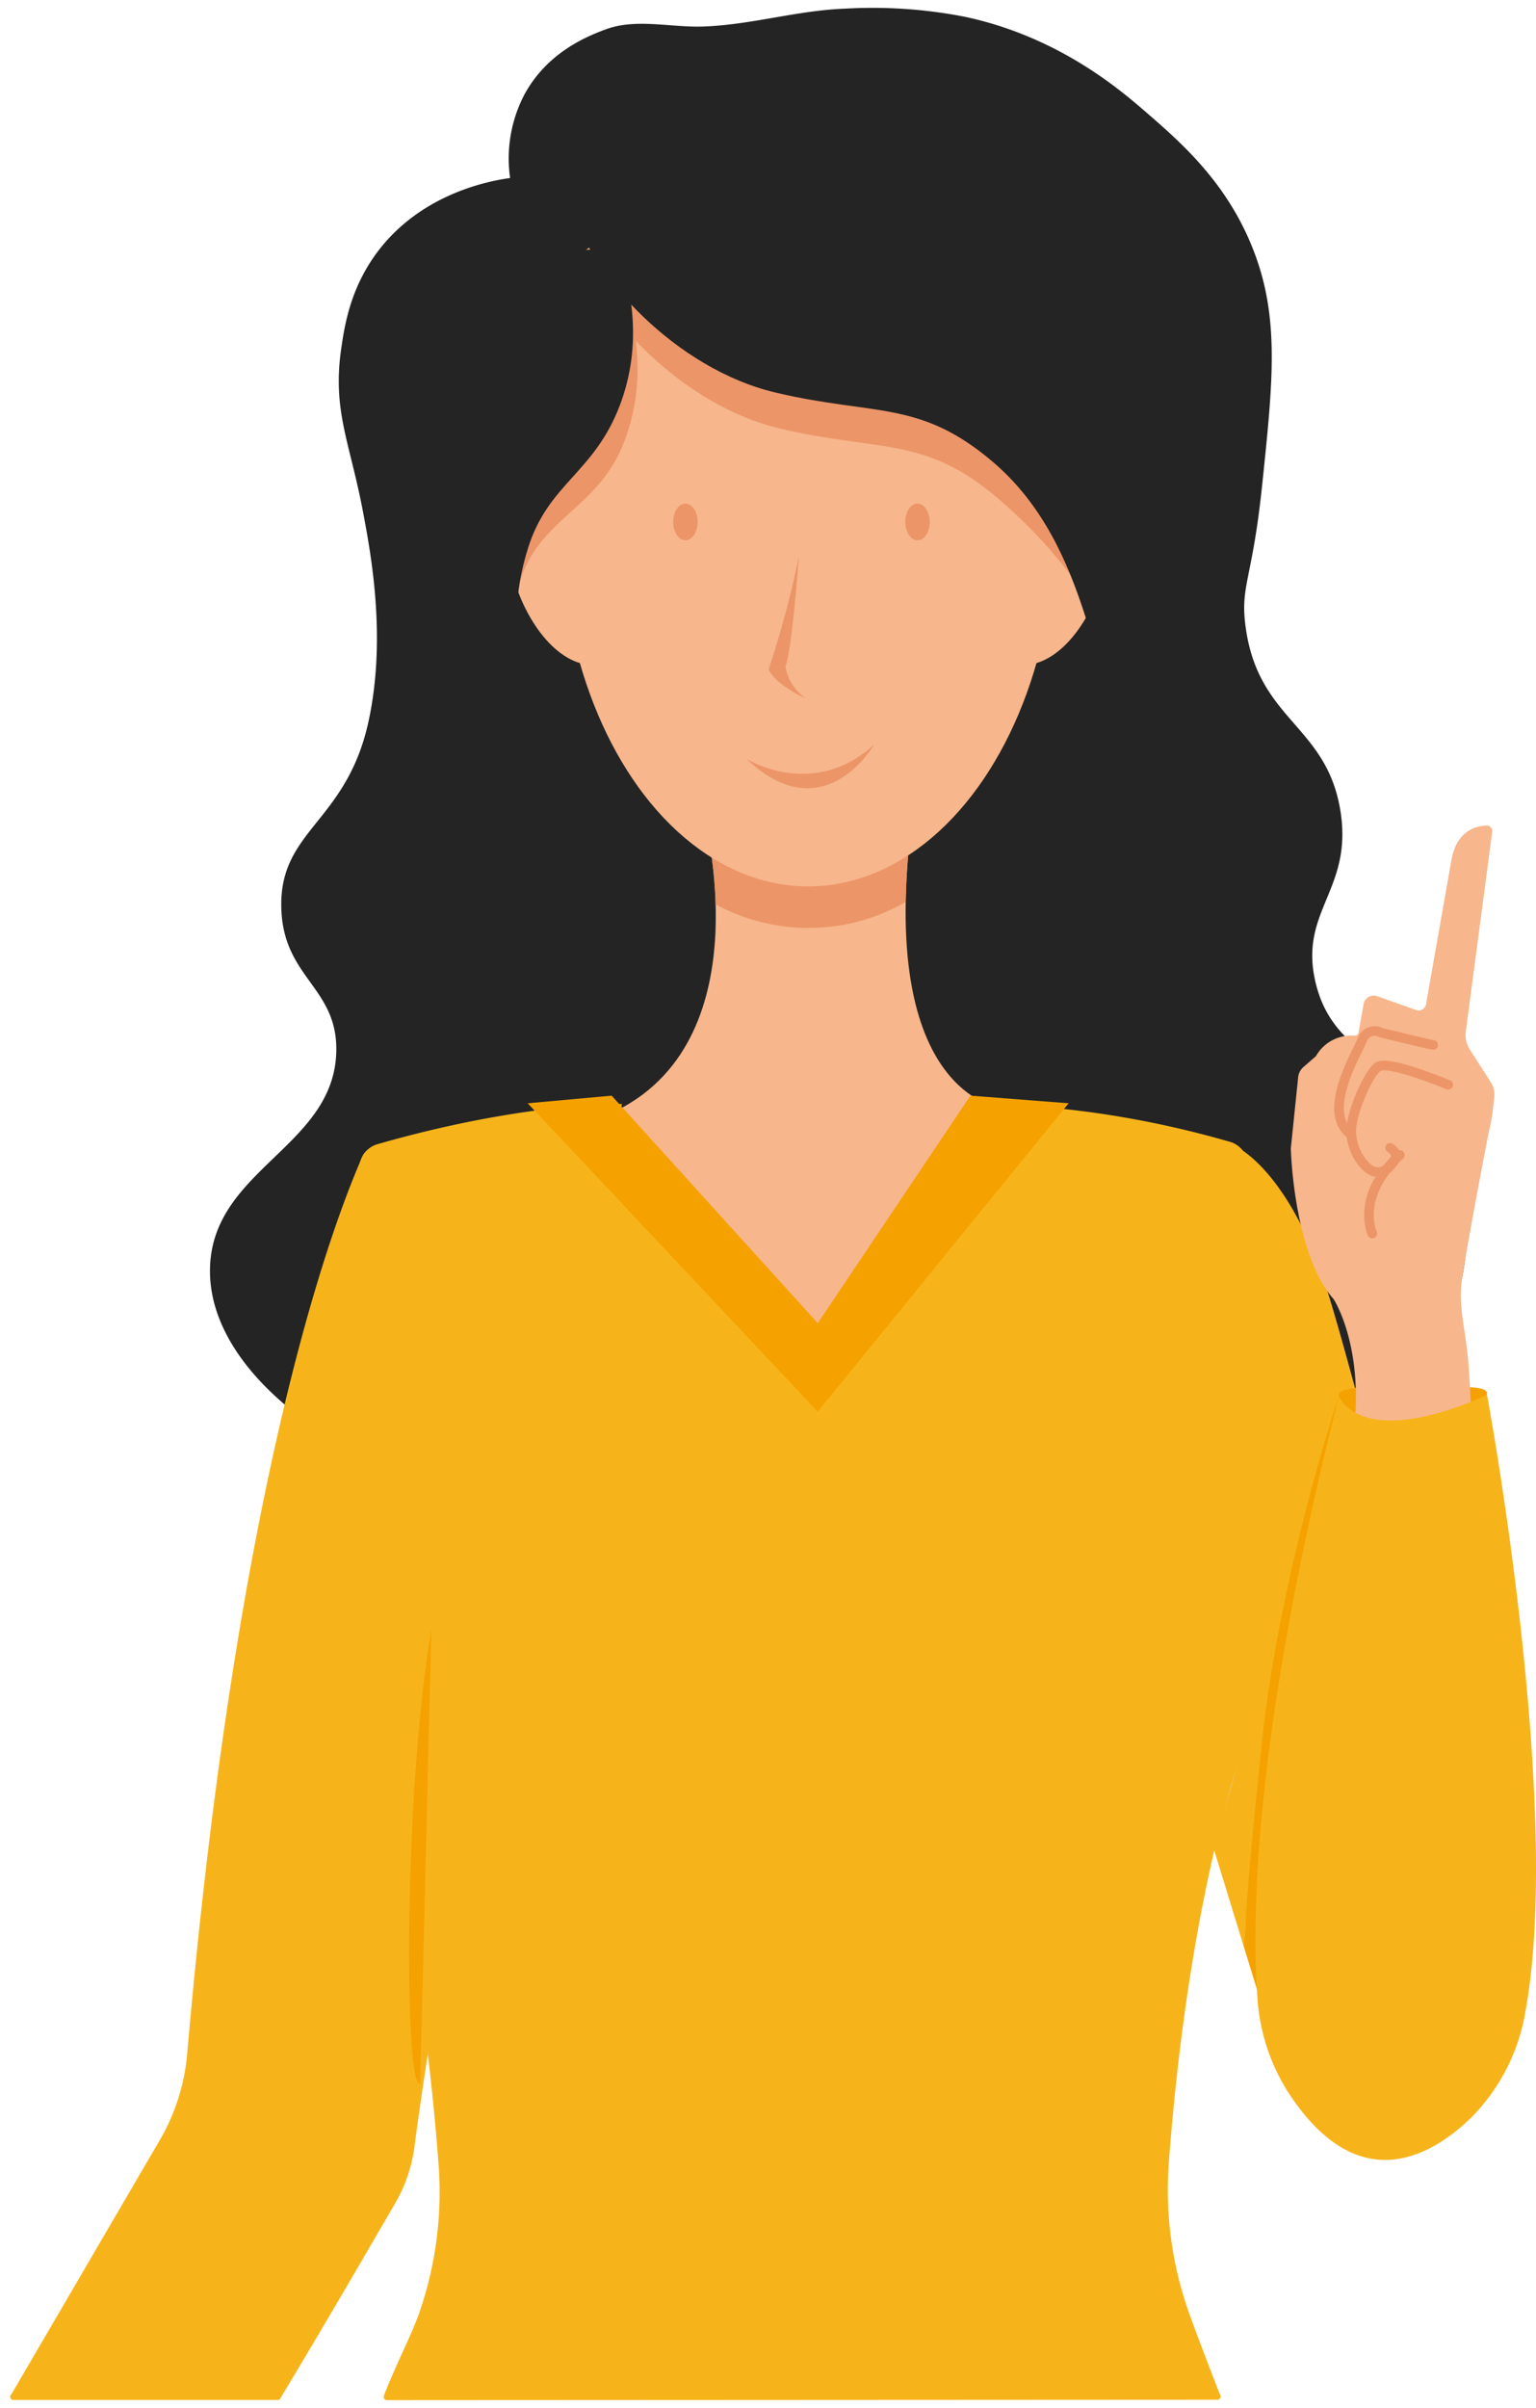 <?xml version="1.0" encoding="utf-8"?>
<svg width="238.238" height="373.39" viewBox="-1.589 0 239.827 373.39" xmlns="http://www.w3.org/2000/svg">
  <g id="woman-idea" transform="translate(-1466.815 -258.5)">
    <g id="woman-idea-2" data-name="woman-idea" transform="translate(1466.922 258.5)">
      <path id="Pfad_3848" data-name="Pfad 3848" d="M2141.726,3819.178c-1.216,9.126-2.57,18.246-3.118,27.442q-.474,8.274-.674,16.561a258.092,258.092,0,0,0,1.041,33.1,87.609,87.609,0,0,0,3.529,16.7c1.728,5.813,3.313,11.671,4.632,17.59a230.477,230.477,0,0,1,4.229,23.873,242.049,242.049,0,0,0-4.356-23.844c-1.333-5.916-2.929-11.764-4.669-17.572a87.818,87.818,0,0,1-3.573-16.726,248.2,248.2,0,0,1-1.007-33.129q.218-8.287.711-16.564c.552-9.2,1.98-18.316,3.254-27.434Z" transform="translate(-1943.316 -3637.913)" fill="#dadada"/>
      <path id="Pfad_3863" data-name="Pfad 3863" d="M2336.538,4761.288s3.71-64.427,8.433-79.606" transform="translate(-2128.08 -4439.132)" fill="#fabf4b"/>
      <g id="Gruppe_456" data-name="Gruppe 456" transform="translate(0)">
        <g id="Gruppe_455" data-name="Gruppe 455">
          <g id="Gruppe_451" data-name="Gruppe 451">
            <g id="Gruppe_447" data-name="Gruppe 447" transform="translate(31.086)">
              <path id="Pfad_3840" data-name="Pfad 3840" d="M1929.582,1276.451c4.612-1.694,10.026-.283,14.85-.409,7.58-.2,14.918-2.536,22.485-2.8a74.972,74.972,0,0,1,18.794,1.3c14.514,3.131,24.032,11.3,28.1,14.819,5.438,4.713,12.554,10.88,16.682,21.231,4.268,10.7,3.229,20.579,1.462,37.381-1.562,14.851-3.515,15.4-2.473,22.269,2.131,14.042,12.375,14.912,14.66,27.8,2.245,12.668-6.43,15.857-3.837,27.087,2.976,12.885,15.169,12.033,21.151,25.612,5.69,12.918,1.688,32.073-10.995,42.842-7.129,6.054-19.764,11.779-30.362,7.973-8.62-3.1-10.7-10.631-17.06-9.923-7.266.809-8.061,11.049-15.135,11.808-7.394.792-9.63-10.027-18.957-10.995-9.422-.978-12.627,9.688-21.99,8.72-9.162-.947-10.378-11.611-19.336-12.133-7.361-.429-8.5,6.658-18.578,9.479-10.175,2.849-22.2-.688-30.331-7.962-2.388-2.137-11.325-10.134-10.995-20.852.473-15.359,19.437-18.851,19.715-33.743.189-10.119-8.512-11.454-8.594-22.748-.085-11.869,10.272-13.079,13.649-28.814,2.8-13.062.342-26.107-.885-32.606-2.042-10.823-4.793-15.766-3.412-25.4.524-3.655,1.419-9.429,5.559-15.023,6.936-9.374,17.818-11.265,20.821-11.686a21.522,21.522,0,0,1,2.3-13.149C1920.527,1279.887,1926.895,1277.439,1929.582,1276.451Z" transform="translate(-1867.706 -1273.14)" fill="#242424"/>
            </g>
            <path id="Pfad_3841" data-name="Pfad 3841" d="M2779.307,3041.727s9.308,34.359-13.245,46.023v45.821h60.327v-45.922s-20.448-1.16-14.434-45.922Z" transform="translate(-2671.144 -2915.817)" fill="#f7b68b"/>
            <path id="Pfad_3842" data-name="Pfad 3842" d="M2984.031,3055.4a117.615,117.615,0,0,1,1.091-13.67h-32.648a66.764,66.764,0,0,1,1.878,14.042,30.364,30.364,0,0,0,29.679-.371Z" transform="translate(-2844.311 -2915.868)" fill="#ec9568"/>
            <path id="Pfad_3843" data-name="Pfad 3843" d="M3960.608,3877.264c-2.157,9.72-8.318,24.528-25.4,15.283-4.271-2.31-7.622-6.732-9.314-12.236l-1.294-4.21-.375-1.217-1.536-5-2.027-6.592-.278-.906-16.454-53.529,6.864-72.57a40.948,40.948,0,0,0,5.1,1.014c5.643.274,12.852,8.59,17.333,22.143,5.426,16.418,22.477,85.773,27.248,105.293A27.757,27.757,0,0,1,3960.608,3877.264Z" transform="translate(-3728.166 -3560.727)" fill="#f7b41a"/>
            <path id="Pfad_3844" data-name="Pfad 3844" d="M4168.738,4369.091s-23.946,38.683-25.373,40.99l-.066.107s0-.018,0-.021c-.036-.16-.075-.319-.111-.477-.064-.276-.128-.553-.192-.826-.016-.071-.032-.14-.048-.21-.112-.487-.226-.975-.338-1.461-.137-.589-.272-1.178-.409-1.767-.151-.648.144-2.244-.45-1.943a1.626,1.626,0,0,0-.292.382l-2.027-6.593c.248-1.619.285-3.242.373-4.874.013-.274.029-.548.045-.821.019-.327.039-.651.062-.976.025-.38.05-.762.078-1.143.032-.44.066-.879.1-1.319q.059-.756.121-1.514c.046-.573.1-1.146.144-1.719q.086-.97.171-1.936.1-1.085.2-2.169c.073-.805.15-1.608.226-2.415q.13-1.335.26-2.671.144-1.469.292-2.939.163-1.613.329-3.226.181-1.76.365-3.522c2.874-27.446,12.2-54.917,12.2-54.917Z" transform="translate(-3946.926 -4094.82)" fill="#f5a200"/>
            <path id="Pfad_3845" data-name="Pfad 3845" d="M4371.634,4298.359c-.078,1.357-5.9,7.035-12.387,6.664s-10.825-5.139-10.747-6.5,5.737-1.285,12.2-1.245C4367.2,4297.323,4371.712,4297,4371.634,4298.359Z" transform="translate(-4141.143 -4082.069)" fill="#f5a200"/>
            <path id="Pfad_3846" data-name="Pfad 3846" d="M4257.663,3265.746a14.892,14.892,0,0,0,8.707-5.07c5.42-6.086,8.4-15.2,9.8-23.831a92.578,92.578,0,0,0,.095-27.371c-1.579-11.065-4.119-21.981-5.841-32.655-.9-5.6-1.564-11.272-1.91-16.985s-.266-11.485-.989-17.159c-.453-3.551-1.256-6.787-.673-10.417q.532-3.323,1.125-6.632c.905-5.067,1.861-10.122,2.83-15.172.257-1.347.636-2.737.792-4.106l.269-2.353a3.449,3.449,0,0,0-.482-2.233l-3.375-5.274a4.241,4.241,0,0,1-.581-2.812l4.1-31a.873.873,0,0,0-.722-1.069c-1.56,0-4.786.592-5.634,5.4l-3.936,22.324a1.187,1.187,0,0,1-1.461,1.094l-6.334-2.242a1.641,1.641,0,0,0-2.02,1.513l-.724,4.106a.654.654,0,0,1-.637.6,6.323,6.323,0,0,0-6.039,3.185l-2,1.742a2.453,2.453,0,0,0-.781,1.6l-1.142,11.066s.39,16.382,6.694,23.535c0,0,4.961,7.613,3.009,21.553-1.3,9.266-2.9,18.48-4.366,27.712-1.709,10.773-3.439,21.564-4.724,32.417a122.579,122.579,0,0,0-.753,18.085c.188,6.228.229,14.756,2.76,20.733C4245.792,3263.3,4251.776,3266.686,4257.663,3265.746Z" transform="translate(-4040.252 -2933.983)" fill="#f7b68b"/>
            <path id="Pfad_3847" data-name="Pfad 3847" d="M4178.248,4312.815s3.09,8.64,23.133-.167c0,0,11.932,64.063,5.975,96.288a30.659,30.659,0,0,1-8.5,16.534c-6.569,6.322-17.854,12.48-28.6-4.107a31.15,31.15,0,0,1-4.734-14.685C4164.6,4393.89,4165.076,4364.837,4178.248,4312.815Z" transform="translate(-3970.89 -4096.133)" fill="#f7b41a"/>
            <path id="Pfad_3849" data-name="Pfad 3849" d="M4079.369,3804.943c.939,9.862,2.017,19.72,2.286,29.638q.224,8.923.173,17.852a299.372,299.372,0,0,1-2.043,35.615,100.683,100.683,0,0,1-4.033,17.886c-1.9,6.211-1.754,6.261.162.056a100.905,100.905,0,0,0,4.078-17.911,287.8,287.8,0,0,0,2.01-35.647q.032-8.93-.209-17.858c-.273-9.923-1.426-19.779-2.423-29.633Z" transform="translate(-3886.518 -3624.68)" fill="#dadada"/>
            <path id="Pfad_3850" data-name="Pfad 3850" d="M2169.794,3874.523h115.389c-2.846-13.5-3.77-31.42-1.077-55.807,16.2-62.648,19.221-79.309,13.011-136.859-15.788-6.59-26.522-6.834-41.042-7.679-5.819,7.407-26.579,35.344-26.579,35.344s-22.392-26.736-29.657-35.565c-18.186,2.127-34.921,5.754-38.817,6.9a2.093,2.093,0,0,0-1.489,1.783c-8.938,82.9.589,82.13,14.88,133.755C2180.161,3837.161,2176.492,3857.429,2169.794,3874.523Z" transform="translate(-2104.487 -3501.87)" fill="#f7b41a"/>
            <path id="Pfad_3851" data-name="Pfad 3851" d="M1477.467,3964.286c6.218-10.281,12.731-21.509,17.843-30.287a24.04,24.04,0,0,0,3.069-9.053c3.574-27.967,19.416-113.943,16.481-121.45-2.479-6.342-15.441-25.623-20.694-33.324a2.258,2.258,0,0,0-3.932.361c-4.989,11.307-19.618,50.869-27.366,140.051a32.44,32.44,0,0,1-4.311,13.552l-23.223,39.764Z" transform="translate(-1435.334 -3591.286)" fill="#f7b41a"/>
            <path id="Pfad_3852" data-name="Pfad 3852" d="M2153.891,3838.834a57.26,57.26,0,0,1-2.979,22.952c-1.229,3.553-3.839,8.52-5.567,13.057h56.829c.6-8.716,2.311-19.052,3.164-29.565,5.9-72.786-1.244-114.083-4.23-127.339a26.071,26.071,0,0,0-3.341-8.117c-18.326-29.233-15.252-36.593-15.252-36.593s-15.006-.38-38.158,6.259a3.9,3.9,0,0,0-2.783,3.136c-1.842,11.579-8.943,61.7.815,91.534C2149.845,3796.966,2152.773,3823.749,2153.891,3838.834Z" transform="translate(-2087.106 -3502.145)" fill="#f7b41a"/>
            <path id="Pfad_3853" data-name="Pfad 3853" d="M3223.42,3875.61l57.166.692s-3.779-9.7-5.041-13.352a57.272,57.272,0,0,1-2.979-22.953c1.118-15.085,4.046-41.868,11.5-64.676,9.758-29.838,2.656-79.956.814-91.534a3.908,3.908,0,0,0-2.783-3.136c-22.307-6.455-38.7-5.757-38.7-5.757s3.617,6.858-14.708,36.091a26.077,26.077,0,0,0-3.34,8.118c-2.987,13.255-10.134,54.552-4.23,127.338C3221.984,3857.1,3222.819,3866.8,3223.42,3875.61Z" transform="translate(-3091.762 -3503.674)" fill="#f7b41a"/>
            <g id="Gruppe_448" data-name="Gruppe 448" transform="translate(77.439 72.465)">
              <path id="Pfad_3854" data-name="Pfad 3854" d="M2540.1,2304.841c1.475,8.285-1.351,16.547-6.487,16.631-5.5.09-11-6.685-13.063-15.63-2.03-8.806,2.665-13.471,7.722-14.372S2538.624,2296.556,2540.1,2304.841Z" transform="translate(-2520.065 -2291.381)" fill="#f7b68b"/>
              <path id="Pfad_3855" data-name="Pfad 3855" d="M3557.413,2304.841c-1.475,8.285,1.351,16.547,6.487,16.631,5.5.09,11-6.685,13.064-15.63,2.03-8.806-2.665-13.471-7.723-14.372S3558.888,2296.556,3557.413,2304.841Z" transform="translate(-3483.342 -2291.381)" fill="#f7b68b"/>
            </g>
            <ellipse id="Ellipse_224" data-name="Ellipse 224" cx="38.684" cy="57.004" rx="38.684" ry="57.004" transform="translate(85.807 23.107)" fill="#f7b68b"/>
            <path id="Pfad_3856" data-name="Pfad 3856" d="M2683.777,1557.809c2.308,8.718,15.278,23.509,31.089,27.233,15.434,3.635,22.475,1.1,33.87,10.807,15.951,13.592,16.36,23.742,21.882,23.4,3.758-.234,1.974-3.051,2.527-5.813,5.115-25.533-5.591-42.465-7.348-45.261-6.112-9.726-18.594-29.393-39.43-29.952C2712.158,1537.839,2687.957,1553.785,2683.777,1557.809Z" transform="translate(-2594.706 -1519.379)" fill="#ec9568"/>
            <path id="Pfad_3857" data-name="Pfad 3857" d="M2339.363,1883.064c1.954,5.671,3.869,14.558.239,24.141-4.045,10.68-13.131,11.751-16.318,21.927-4.462,14.245-1.255,10.89-4.743,13.122-2.374,1.519-1.292-8.746-2.692-9.981-12.936-11.414-9.364-6.624-9.372-8.888-.029-7.873-2.263-25.028,10.184-34.442C2325.149,1882.524,2335.274,1882.741,2339.363,1883.064Z" transform="translate(-2243.801 -1839.606)" fill="#ec9568"/>
            <path id="Pfad_3858" data-name="Pfad 3858" d="M2305.866,1804.015c1.954,5.671,3.869,14.559.239,24.141-4.045,10.68-11.166,12.161-14.353,22.336-4.462,14.245,1.177,22.417-2.312,24.649-2.374,1.519-4.037.322-5.437-.913-12.936-11.414-13.264-28.806-13.272-31.07-.03-7.873-.013-23.85,12.433-33.264C2291.652,1803.474,2301.778,1803.692,2305.866,1804.015Z" transform="translate(-2211.006 -1766.174)" fill="#242424"/>
            <path id="Pfad_3859" data-name="Pfad 3859" d="M2673.9,1478.76c2.307,8.719,15.278,23.509,31.089,27.233,15.434,3.635,22.475,1.1,33.869,10.807,15.951,13.592,14.952,36.361,20.473,36.018,3.758-.234,5.892-10.886,6.445-13.649,5.115-25.533-8.1-47.249-9.857-50.046-6.112-9.725-18.594-29.393-39.43-29.952C2702.276,1458.79,2678.076,1474.735,2673.9,1478.76Z" transform="translate(-2585.527 -1445.946)" fill="#242424"/>
            <path id="Pfad_3860" data-name="Pfad 3860" d="M4390.728,3595.825c-.3-.075-9.521-4.01-11.057-2.736s-4.01,6.971-4.085,9.82,1.752,5.856,3.589,6.493a2.4,2.4,0,0,0,2.473-.9c1.071-1.094,1.293-1.968.009-2.821" transform="translate(-4166.303 -3427.759)" fill="none" stroke="#ec9568" stroke-linecap="round" stroke-linejoin="round" stroke-width="1.5"/>
            <path id="Pfad_3861" data-name="Pfad 3861" d="M4363.5,3519.312c-.242.009-8.133-1.911-8.133-1.911a2.076,2.076,0,0,0-3,1.27c-1.01,2.365-6.332,11.286-1.685,14.584" transform="translate(-4141.428 -3357.457)" fill="none" stroke="#ec9568" stroke-linecap="round" stroke-linejoin="round" stroke-width="1.5"/>
            <ellipse id="Ellipse_225" data-name="Ellipse 225" cx="1.906" cy="2.86" rx="1.906" ry="2.86" transform="translate(139.653 77.366)" fill="#ec9568"/>
            <ellipse id="Ellipse_227" data-name="Ellipse 227" cx="1.906" cy="2.86" rx="1.906" ry="2.86" transform="translate(103.42 77.366)" fill="#ec9568"/>
            <path id="Pfad_3866" data-name="Pfad 3866" d="M4300.319,2882.473" transform="translate(-4096.386 -2767.956)" fill="none" stroke="#ec9568" stroke-width="1"/>
            <path id="Pfad_3867" data-name="Pfad 3867" d="M3113.592,2463.132s-1.047,14.453-2.1,17.163a7.542,7.542,0,0,0,3.24,5s-4.815-2.145-5.85-4.583A157.954,157.954,0,0,0,3113.592,2463.132Z" transform="translate(-2990.555 -2377.491)" fill="#ec9568"/>
            <path id="Pfad_3868" data-name="Pfad 3868" d="M3335.044,2651.44" transform="translate(-3199.697 -2553.362)" fill="none" stroke="#ec9568" stroke-width="1"/>
            <path id="Pfad_3869" data-name="Pfad 3869" d="M3047.044,2891.12s10.339,6.5,19.91-2.244C3066.954,2888.877,3059.08,2902.589,3047.044,2891.12Z" transform="translate(-2932.161 -2773.901)" fill="#ec9568"/>
            <path id="Pfad_3862" data-name="Pfad 3862" d="M4415.088,3841.555s-2.713-5.823,4.3-12.27" transform="translate(-4202.52 -3650.251)" fill="none" stroke="#ec9568" stroke-linecap="round" stroke-linejoin="round" stroke-width="1.5"/>
          </g>
          <path id="Pfad_3871" data-name="Pfad 3871" d="M1707.879,454.25l-23.838,35.518-32.181-35.518-13.111,1.192,45.292,48.152,39.173-48.152Z" transform="translate(-1558.056 -284.478)" fill="#f5a200"/>
        </g>
        <path id="Pfad_3870" data-name="Pfad 3870" d="M1621.408,608.211c-2.541,1.271-2.614-45.768,1.742-70.877" transform="translate(-1557.488 -284.268)" fill="#f5a200"/>
      </g>
    </g>
    <path id="Pfad_3872" data-name="Pfad 3872" d="M129.677,0h0L0,.068" transform="translate(1525.637 631.321)" fill="none" stroke="#f7b41a" stroke-linecap="round" stroke-width="1"/>
    <path id="Pfad_3873" data-name="Pfad 3873" d="M41.278,0H0" transform="translate(1467.315 631.355)" fill="none" stroke="#f7b41a" stroke-linecap="round" stroke-width="1"/>
  </g>
</svg>